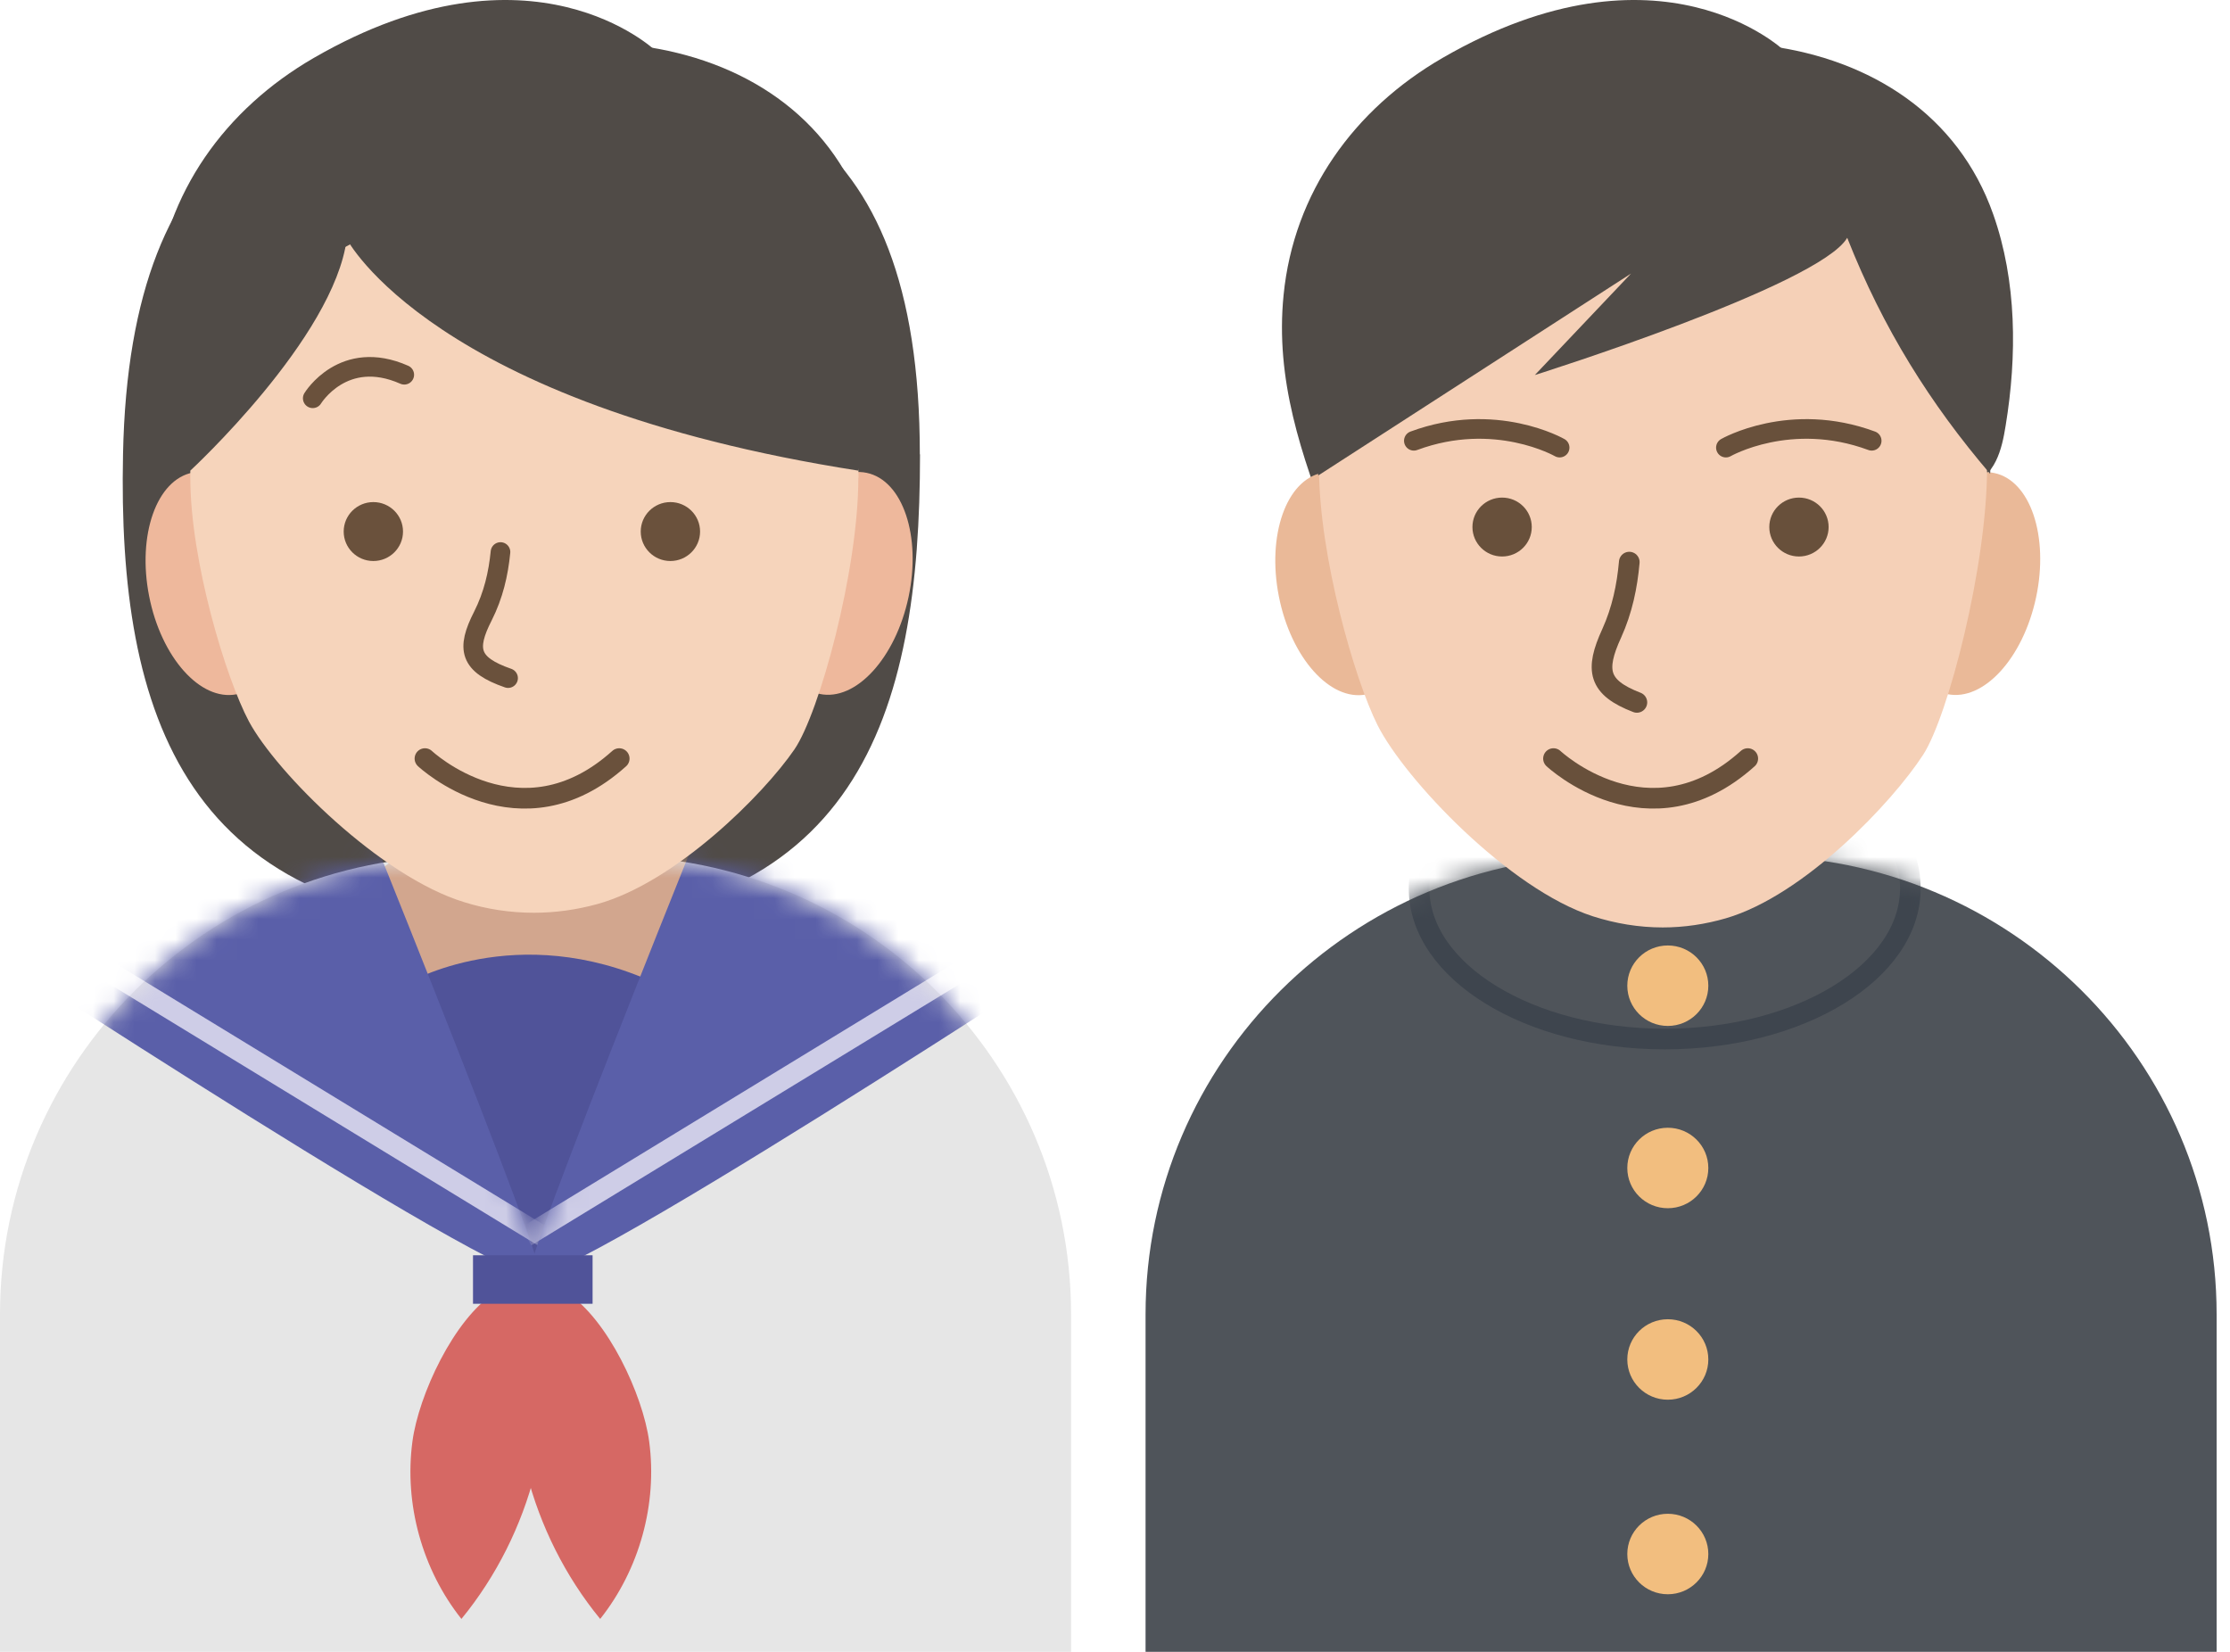 <svg width="108" height="80" viewBox="0 0 108 80" fill="none" xmlns="http://www.w3.org/2000/svg">
<path d="M77.838 41.453H84.995C97.339 41.453 107.352 51.405 107.352 63.653V79.999H55.48V63.653C55.48 51.396 65.503 41.453 77.838 41.453Z" fill="#4F545A"/>
<mask id="mask0_9507_9792" style="mask-type:luminance" maskUnits="userSpaceOnUse" x="55" y="41" width="53" height="39">
<path d="M77.836 41.453H84.993C97.337 41.453 107.35 51.405 107.35 63.653V79.999H55.478V63.653C55.478 51.396 65.501 41.453 77.836 41.453Z" fill="white"/>
</mask>
<g mask="url(#mask0_9507_9792)">
<path d="M80.624 50.32C87.194 50.32 92.52 47.052 92.52 43.021C92.52 38.99 87.194 35.723 80.624 35.723C74.053 35.723 68.727 38.99 68.727 43.021C68.727 47.052 74.053 50.32 80.624 50.32Z" fill="#4F545A" stroke="#3E454E" stroke-miterlimit="10"/>
</g>
<path d="M83.601 10.209C83.566 10.043 83.855 10.061 83.995 10.174C84.547 10.617 85.107 11.07 85.467 11.67C85.791 12.209 85.948 12.827 86.124 13.436C87.026 16.594 88.638 19.551 90.793 22.039C91.152 22.457 91.538 22.866 92.028 23.127C92.685 23.475 93.448 23.518 94.192 23.562C94.578 23.579 94.972 23.605 95.34 23.492C96.645 23.092 96.952 21.761 97.136 20.604C97.688 17.237 97.679 13.619 96.531 10.374C94.84 5.572 90.618 2.884 85.651 2.223" fill="#504B47"/>
<path d="M89.366 9.189C89.62 9.598 89.857 10.024 89.892 10.52C89.945 11.19 89.769 11.851 89.568 12.486C89.112 13.886 88.499 15.235 87.842 16.548C86.318 19.61 84.487 22.585 81.946 24.882C78.398 28.083 73.501 29.78 68.718 29.458C67.982 29.406 67.219 29.31 66.58 28.936C65.459 28.292 64.924 27.005 64.469 25.804C63.023 22.02 61.753 18.401 62.165 14.286C62.655 9.337 65.572 5.283 69.865 2.804C80.422 -3.295 86.414 2.456 86.414 2.456C86.896 3.613 87.369 4.77 87.851 5.927C88.166 6.692 88.438 7.484 88.797 8.223C88.954 8.554 89.174 8.867 89.375 9.18L89.366 9.189Z" fill="#504B47"/>
<path d="M66.164 33.633C67.916 33.293 68.864 30.614 68.281 27.648C67.697 24.682 65.804 22.553 64.052 22.893C62.299 23.232 61.352 25.912 61.935 28.878C62.518 31.844 64.412 33.973 66.164 33.633Z" fill="#EAB998"/>
<path d="M98.61 28.924C99.238 25.967 98.331 23.273 96.584 22.908C94.837 22.542 92.912 24.642 92.284 27.599C91.656 30.556 92.563 33.25 94.31 33.616C96.056 33.981 97.982 31.881 98.61 28.924Z" fill="#EAB998"/>
<path d="M96.234 22.655C96.234 27.414 94.351 34.678 93.142 36.548C91.644 38.862 87.377 43.368 83.584 44.473C82.594 44.76 81.569 44.916 80.526 44.916C79.37 44.916 78.231 44.725 77.145 44.377C73.089 43.072 68.051 37.757 66.72 35.13C65.598 32.903 63.881 26.901 63.881 22.664C63.881 20.585 63.82 17.036 65.274 15.374C66.807 13.617 69.225 12.129 71.249 10.938C75.603 8.371 80.579 6.762 85.686 6.318C93.632 5.64 96.243 16.966 96.243 22.664L96.234 22.655Z" fill="#F5D0B7"/>
<path d="M72.747 26.951C73.541 26.951 74.184 26.312 74.184 25.524C74.184 24.736 73.541 24.098 72.747 24.098C71.954 24.098 71.311 24.736 71.311 25.524C71.311 26.312 71.954 26.951 72.747 26.951Z" fill="#68503B"/>
<path d="M87.124 26.951C87.918 26.951 88.561 26.312 88.561 25.524C88.561 24.736 87.918 24.098 87.124 24.098C86.331 24.098 85.688 24.736 85.688 25.524C85.688 26.312 86.331 26.951 87.124 26.951Z" fill="#68503B"/>
<path d="M78.907 27.223C78.802 28.397 78.565 29.545 78.057 30.668C77.234 32.46 77.4 33.295 79.275 34.017" stroke="#68503B" stroke-linecap="round" stroke-linejoin="round"/>
<path d="M75.236 36.738C75.236 36.738 79.844 41.062 84.645 36.738" stroke="#68503B" stroke-linecap="round" stroke-linejoin="round"/>
<path d="M75.534 21.678C75.534 21.678 72.415 19.886 68.473 21.347" stroke="#68503B" stroke-width="0.95" stroke-linecap="round" stroke-linejoin="round"/>
<path d="M67.351 9.203C67.351 9.203 62.97 15.606 63.846 23.026L78.993 13.248L74.333 18.163C74.333 18.163 88.105 13.831 89.462 11.517C91.197 15.919 93.492 19.564 96.383 22.948C96.383 22.948 97.224 11.03 92.275 6.889C87.325 2.748 83.251 2.844 83.251 2.844" fill="#504B47"/>
<path d="M80.773 58.514C81.857 58.514 82.735 57.642 82.735 56.566C82.735 55.49 81.857 54.617 80.773 54.617C79.689 54.617 78.811 55.49 78.811 56.566C78.811 57.642 79.689 58.514 80.773 58.514Z" fill="#F2BE7F"/>
<path d="M80.773 49.686C81.857 49.686 82.735 48.814 82.735 47.738C82.735 46.661 81.857 45.789 80.773 45.789C79.689 45.789 78.811 46.661 78.811 47.738C78.811 48.814 79.689 49.686 80.773 49.686Z" fill="#F2BE7F"/>
<path d="M80.773 67.788C81.857 67.788 82.735 66.915 82.735 65.839C82.735 64.763 81.857 63.891 80.773 63.891C79.689 63.891 78.811 64.763 78.811 65.839C78.811 66.915 79.689 67.788 80.773 67.788Z" fill="#F2BE7F"/>
<path d="M80.773 77.21C81.857 77.21 82.735 76.337 82.735 75.261C82.735 74.185 81.857 73.312 80.773 73.312C79.689 73.312 78.811 74.185 78.811 75.261C78.811 76.337 79.689 77.21 80.773 77.21Z" fill="#F2BE7F"/>
<path d="M83.586 21.678C83.586 21.678 86.705 19.886 90.647 21.347" stroke="#68503B" stroke-width="0.95" stroke-linecap="round" stroke-linejoin="round"/>
<path d="M44.557 22.004C44.557 34.618 41.596 44.839 25.257 44.839C8.919 44.839 5.695 34.609 5.958 22.004C6.273 6.024 14.587 2.918 25.249 2.918C35.91 2.918 44.548 5.528 44.548 22.004H44.557Z" fill="#504B47"/>
<path d="M22.357 41.453H29.515C41.858 41.453 51.872 51.405 51.872 63.653V79.999H0V63.653C0 51.396 10.022 41.453 22.357 41.453Z" fill="#E6E6E6"/>
<mask id="mask1_9507_9792" style="mask-type:luminance" maskUnits="userSpaceOnUse" x="0" y="41" width="52" height="39">
<path d="M22.357 41.453H29.515C41.858 41.453 51.872 51.405 51.872 63.653V79.999H0V63.653C0 51.396 10.022 41.453 22.357 41.453Z" fill="white"/>
</mask>
<g mask="url(#mask1_9507_9792)">
<path d="M26.973 50.385C32.687 50.385 37.319 48.013 37.319 45.087C37.319 42.161 32.687 39.789 26.973 39.789C21.259 39.789 16.627 42.161 16.627 45.087C16.627 48.013 21.259 50.385 26.973 50.385Z" fill="#D2A68E"/>
<path d="M19.746 47.611C19.746 47.611 25.003 44.514 31.739 47.611L26.168 61.677L24.354 60.494L19.755 48.263" fill="#505399"/>
<path d="M19.973 69.819C19.57 72.838 20.446 76.013 22.347 78.405C24.038 76.343 25.256 73.899 25.913 71.324C26.325 69.732 26.622 68.079 26.552 66.426C26.509 65.313 26.395 62.799 25.019 62.416C24.66 62.312 24.266 62.416 23.951 62.625C21.988 63.877 20.271 67.566 19.973 69.819Z" fill="#D66864"/>
<path d="M31.441 69.819C31.844 72.838 30.968 76.013 29.067 78.405C27.376 76.343 26.158 73.899 25.501 71.324C25.09 69.732 24.792 68.079 24.862 66.426C24.906 65.313 25.02 62.799 26.395 62.416C26.754 62.312 27.148 62.416 27.464 62.625C29.426 63.877 31.143 67.566 31.441 69.819Z" fill="#D66864"/>
<path d="M-2.312 44.855C-2.312 44.855 26.449 63.741 26.168 61.688C25.888 59.635 13.825 30.023 13.825 30.023C13.825 30.023 2.024 34.678 -2.304 44.855H-2.312Z" fill="#5A5FA9"/>
<mask id="mask2_9507_9792" style="mask-type:luminance" maskUnits="userSpaceOnUse" x="-3" y="30" width="30" height="32">
<path d="M-2.311 44.852C-2.311 44.852 26.451 63.737 26.17 61.684C25.89 59.632 13.826 30.02 13.826 30.02C13.826 30.02 2.026 34.674 -2.302 44.852H-2.311Z" fill="white"/>
</mask>
<g mask="url(#mask2_9507_9792)">
<path d="M-1.305 43.039L26.3 59.881" stroke="#CECDE7" stroke-miterlimit="10"/>
</g>
<path d="M54.088 44.855C54.088 44.855 25.327 63.741 25.608 61.688C25.888 59.635 37.951 30.023 37.951 30.023C37.951 30.023 49.752 34.678 54.08 44.855H54.088Z" fill="#5A5FA9"/>
<mask id="mask3_9507_9792" style="mask-type:luminance" maskUnits="userSpaceOnUse" x="25" y="30" width="30" height="32">
<path d="M54.086 44.852C54.086 44.852 25.325 63.737 25.606 61.684C25.886 59.632 37.949 30.02 37.949 30.02C37.949 30.02 49.75 34.674 54.078 44.852H54.086Z" fill="white"/>
</mask>
<g mask="url(#mask3_9507_9792)">
<path d="M53.088 43.039L25.475 59.881" stroke="#CECDE7" stroke-miterlimit="10"/>
</g>
</g>
<path d="M28.936 10.209C28.901 10.043 29.191 10.061 29.331 10.174C29.883 10.617 30.443 11.07 30.802 11.67C31.127 12.209 31.284 12.827 31.46 13.436C32.362 16.594 33.974 19.551 36.129 22.039C36.488 22.457 36.874 22.866 37.364 23.127C38.021 23.475 38.783 23.518 39.528 23.562C39.914 23.579 40.308 23.605 40.676 23.492C41.981 23.092 42.288 21.761 42.472 20.604C43.024 17.237 43.015 13.619 41.867 10.374C40.176 5.572 35.954 2.884 30.986 2.223" fill="#504B47"/>
<path d="M34.7 9.189C34.954 9.598 35.191 10.024 35.226 10.52C35.278 11.19 35.103 11.851 34.902 12.486C34.446 13.886 33.833 15.235 33.176 16.548C31.651 19.61 29.821 22.585 27.28 24.882C23.732 28.083 18.835 29.78 14.052 29.458C13.316 29.406 12.553 29.31 11.914 28.936C10.793 28.292 10.258 27.005 9.803 25.804C8.357 22.02 7.087 18.401 7.499 14.286C7.989 9.337 10.906 5.283 15.199 2.804C25.756 -3.295 31.748 2.456 31.748 2.456C32.23 3.613 32.703 4.77 33.185 5.927C33.5 6.692 33.772 7.484 34.131 8.223C34.288 8.554 34.508 8.867 34.709 9.18L34.7 9.189Z" fill="#504B47"/>
<path d="M11.451 33.625C13.203 33.286 14.151 30.606 13.568 27.64C12.984 24.674 11.091 22.545 9.339 22.885C7.587 23.224 6.639 25.904 7.222 28.87C7.805 31.836 9.699 33.965 11.451 33.625Z" fill="#EEB89C"/>
<path d="M44.001 28.916C44.629 25.959 43.721 23.266 41.975 22.9C40.228 22.534 38.302 24.634 37.674 27.591C37.046 30.548 37.953 33.242 39.7 33.608C41.447 33.974 43.372 31.873 44.001 28.916Z" fill="#EEB89C"/>
<path d="M41.57 23.136C41.57 27.633 39.687 34.514 38.478 36.289C36.98 38.481 32.713 42.743 28.92 43.787C27.93 44.057 26.905 44.205 25.862 44.205C24.706 44.205 23.567 44.031 22.481 43.692C18.425 42.456 13.387 37.419 12.056 34.94C10.934 32.835 9.217 27.154 9.217 23.136C9.217 21.169 9.156 17.812 10.61 16.237C12.143 14.575 14.561 13.166 16.585 12.035C20.939 9.608 25.915 8.077 31.022 7.668C38.968 7.025 41.579 17.742 41.579 23.136H41.57Z" fill="#F6D4BB"/>
<path d="M18.081 27.17C18.875 27.17 19.518 26.531 19.518 25.743C19.518 24.955 18.875 24.316 18.081 24.316C17.288 24.316 16.645 24.955 16.645 25.743C16.645 26.531 17.288 27.17 18.081 27.17Z" fill="#6A513C"/>
<path d="M32.468 27.17C33.261 27.17 33.905 26.531 33.905 25.743C33.905 24.955 33.261 24.316 32.468 24.316C31.674 24.316 31.031 24.955 31.031 25.743C31.031 26.531 31.674 27.17 32.468 27.17Z" fill="#6A513C"/>
<path d="M24.239 26.734C24.134 27.796 23.897 28.822 23.389 29.831C22.566 31.441 22.732 32.189 24.607 32.841" stroke="#6A513C" stroke-width="0.95" stroke-linecap="round" stroke-linejoin="round"/>
<path d="M20.58 36.738C20.58 36.738 25.188 41.062 29.989 36.738" stroke="#6A513C" stroke-linecap="round" stroke-linejoin="round"/>
<path d="M37.6 6.222C43.838 12.729 41.577 22.794 41.577 22.794C20.902 19.567 16.794 11.572 16.794 11.572C16.172 16.374 9.216 22.794 9.216 22.794C9.216 22.794 5.317 12.416 16.075 6.074" fill="#504B47"/>
<path d="M15.146 19.289C15.146 19.289 16.627 16.844 19.579 18.149" stroke="#6A513C" stroke-width="0.95" stroke-linecap="round" stroke-linejoin="round"/>
<path d="M28.699 60.793H22.908V63.142H28.699V60.793Z" fill="#505399"/>
</svg>

